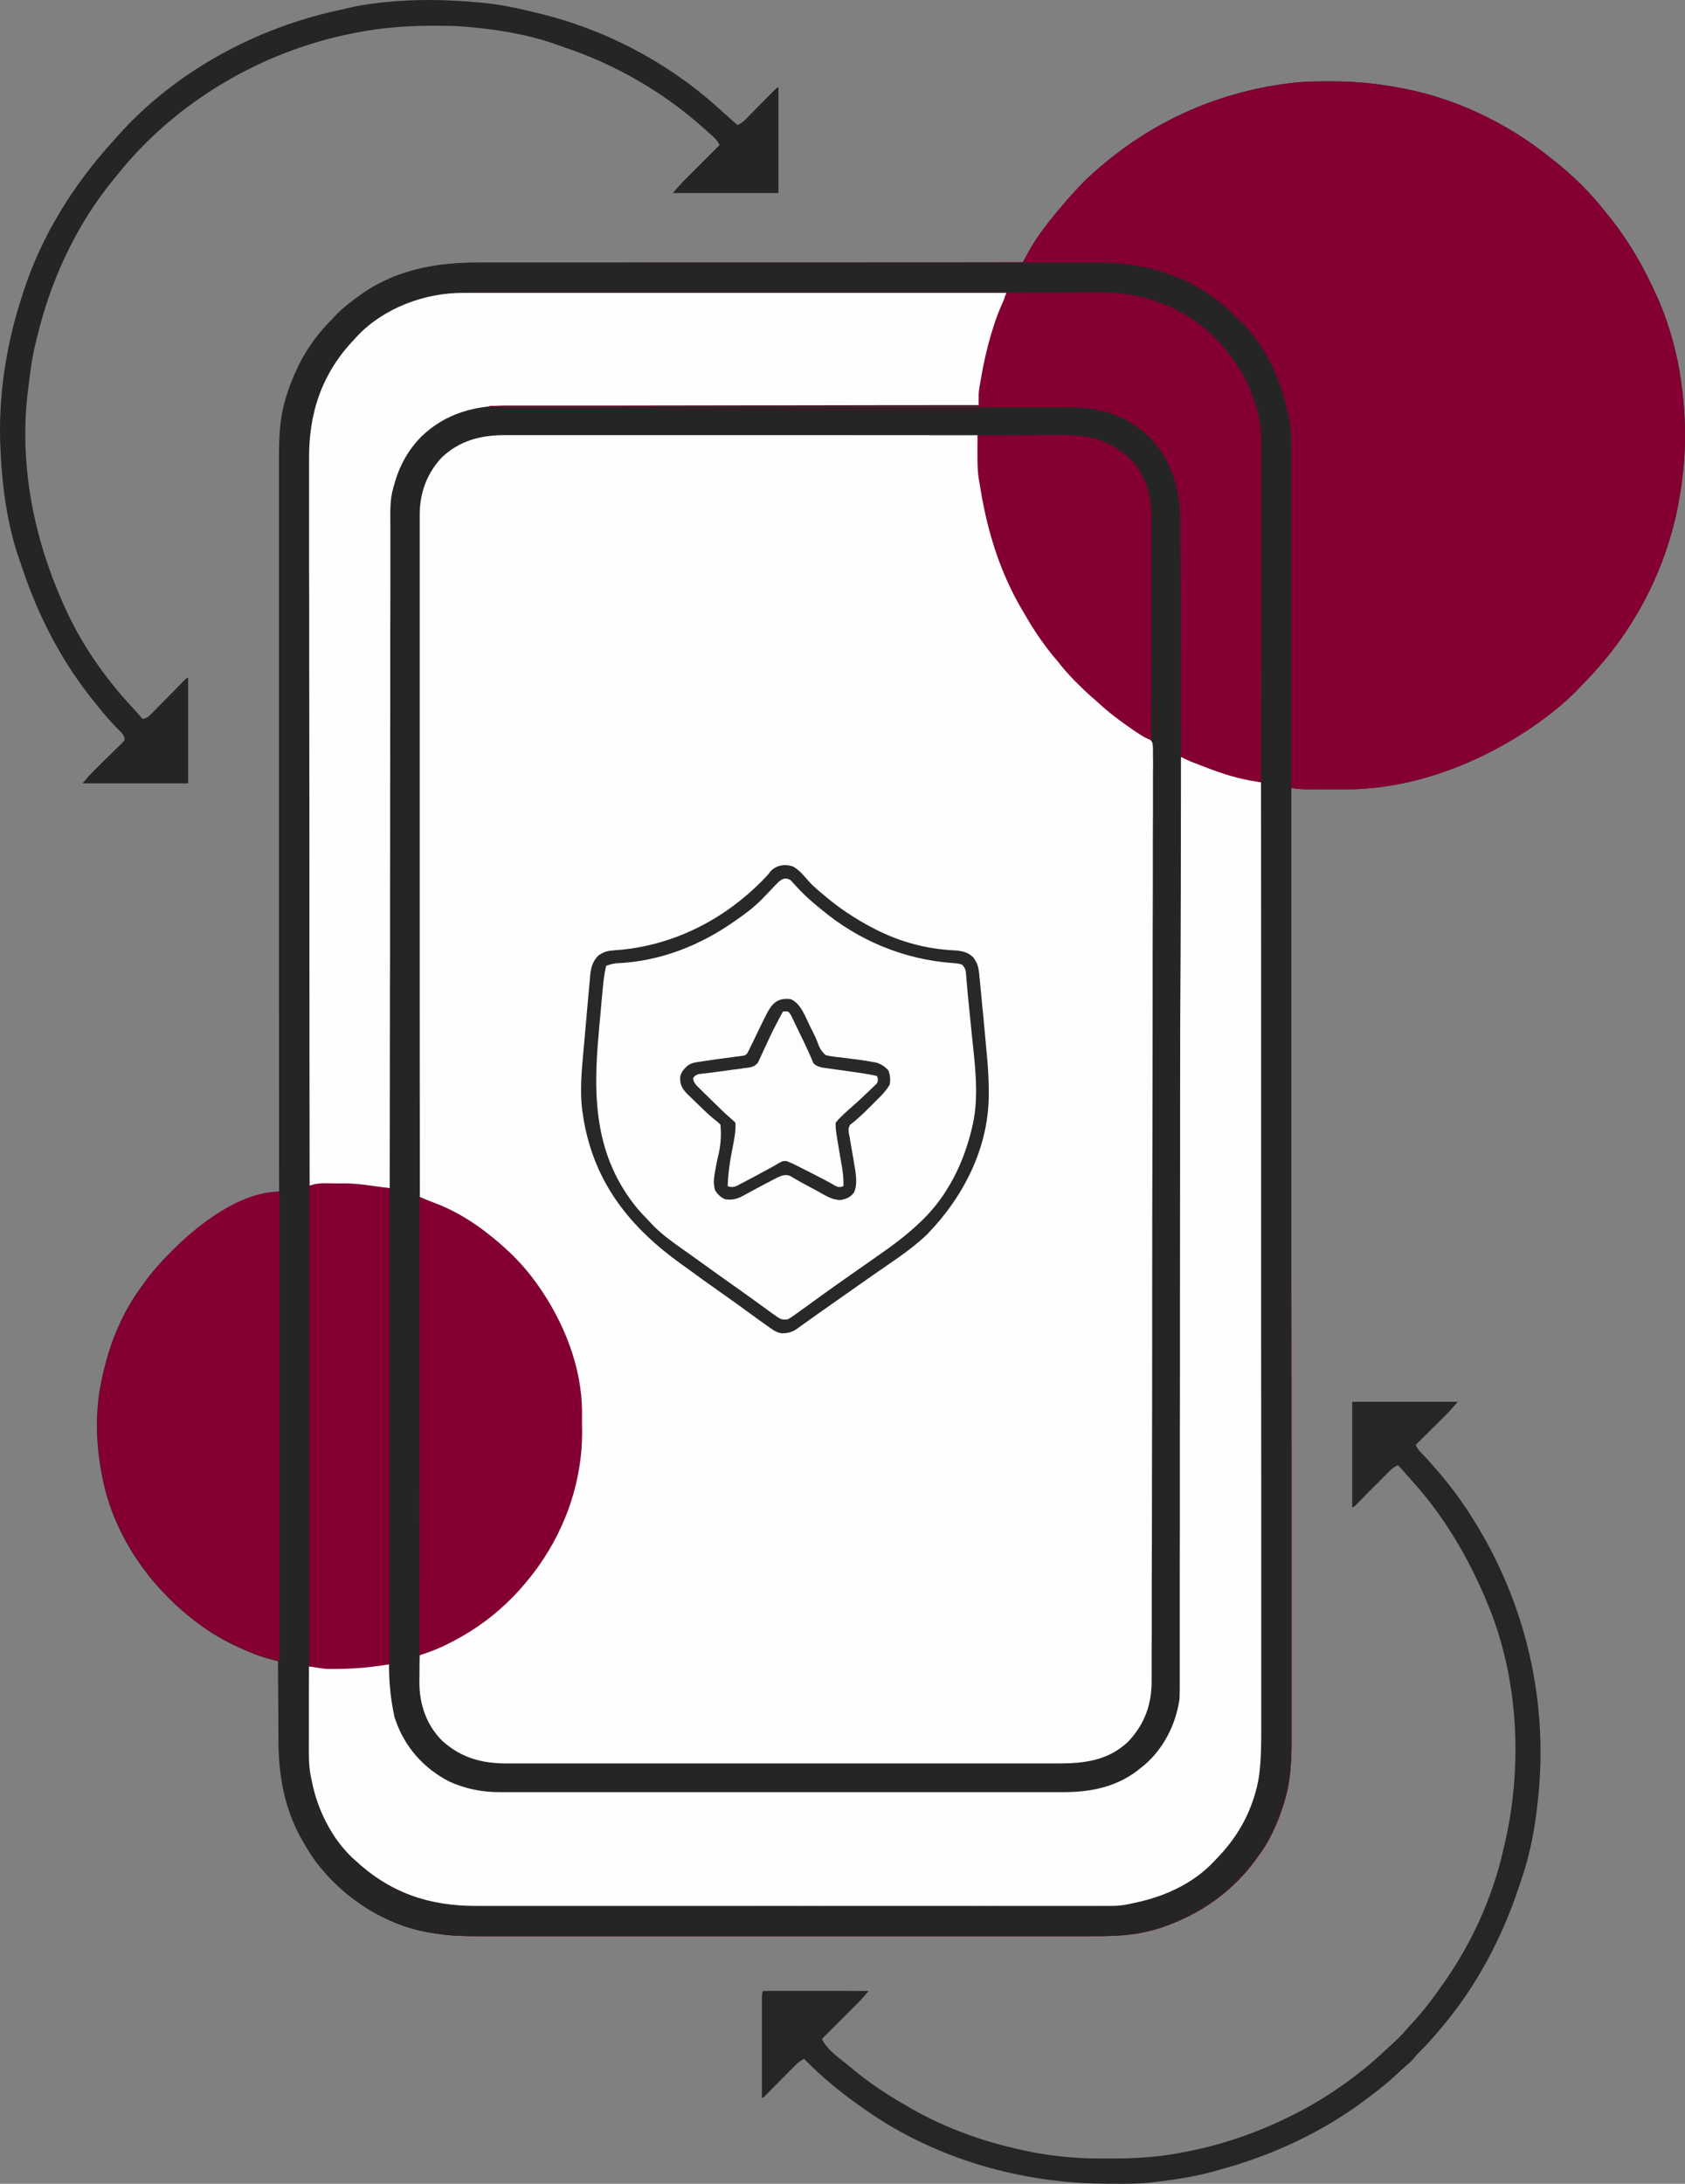 <svg xmlns="http://www.w3.org/2000/svg" id="Layer_1" data-name="Layer 1" viewBox="0 0 1515.74 1963.59"><rect x="0" y="0" width="1515.74" height="1963.59" fill="#808080" stroke="none"/><defs><style>      .cls-1 {        fill: #fefefe;      }      .cls-1, .cls-2, .cls-3, .cls-4, .cls-5, .cls-6, .cls-7 {        stroke-width: 0px;      }      .cls-2 {        fill: #262626;      }      .cls-3 {        fill: #252525;      }      .cls-4 {        fill: #840032;      }      .cls-5 {        fill: #282828;      }      .cls-6 {        fill: #fdfdfd;      }      .cls-7 {        fill: #292929;      }    </style></defs><path class="cls-3" d="m1195.65,73.15h2.9c17.6,0,34.5,1.4,51.9,4.3,1,.2,2,.3,3,.5,51.6,8.2,101.6,31.7,142,64.5.9.7,1.8,1.4,2.8,2.2,16.2,12.9,31.4,27.5,44.2,43.8.9,1.1,1.8,2.2,2.7,3.3,18.6,22.5,33.5,48,45.3,74.7.4.87.8,1.73,1.2,2.6,10.3,23.7,17.4,49.7,20.8,75.4.2,1.1.3,2.1.4,3.2,4.2,32,3.9,63.9-1.4,95.8-.2,1.1-.4,2.3-.6,3.5-6.6,40-21.7,79.2-43.4,113.5-.4.6-.8,1.3-1.2,1.9-13.2,20.9-29.1,39.5-46.4,57-.5.5-1,1-1.4,1.5-6.6,6.7-13.5,12.8-20.9,18.7-.7.6-1.4,1.2-2.2,1.7-15.7,12.4-32.2,22.9-49.8,32.3-.7.3-1.3.7-2,1.1-40.4,21.2-86.8,35.2-132.8,35.1h-36.1c-2.8-.1-5.5-.3-8.3-.6-.9-.1-1.8-.2-2.7-.3-.7-.1-1.4-.1-2.1-.2v2.3c.1,82.8.1,165.7.1,248.5v128.1c0,42.5,0,85.1.1,127.6,0,43.7.1,87.4.1,131.2v211.7c.1,21.7-.2,42.6-6.9,63.4-.3,1.1-.7,2.2-1,3.3-5.2,15.9-12.3,31.5-22.5,44.9-.73,1.07-1.5,2.13-2.3,3.2-19.2,26-44.8,45-74.7,56.8-1.2.5-2.3.9-3.5,1.4-6.3,2.4-12.7,4.3-19.3,5.8-.67.13-1.33.3-2,.5-16.5,3.6-33.2,3.6-49.9,3.6H429.45c-12.5,0-24.6-.3-36.9-2.3-1.4-.2-2.8-.4-4.1-.6-41.4-6.5-79.9-31.7-104.7-65.2-3.7-5.3-7-10.6-10.2-16.2-.3-.6-.7-1.1-1-1.7-16-27.6-21.4-58.2-21.5-89.7,0-2.1,0-4.2-.1-6.2,0-5.4-.1-10.8-.1-16.2s-.1-11.1-.1-16.6c-.1-10.8-.2-21.7-.2-32.5-1-.27-2.03-.53-3.1-.8-1.3-.4-2.7-.7-4-1.1-.7-.2-1.3-.3-2-.5-6.1-1.6-11.9-3.8-17.7-6.3-1-.47-2.03-.9-3.1-1.3-13.4-5.8-26.1-12.5-38-21-.93-.67-1.9-1.37-2.9-2.1-43.2-31.7-76.7-78.7-87.1-131.9-.2-.9-.4-1.8-.6-2.7-5.3-26.8-6.2-56.4-.4-83.3.2-1,.4-1.9.6-2.9,6-29,16.8-57.1,34.4-81.1.9-1.2,1.8-2.5,2.6-3.7,29.5-41,72-69.5,120.4-83.3h2v-1.8c0-64.2-.1-128.4-.1-192.6v-464c0-17.5.3-34.1,4.9-51.1.3-1,.5-1.9.8-2.9,2.7-9.6,6.3-18.7,10.6-27.8.3-.7.6-1.3.9-2,7.5-15.5,17.6-29.3,29.7-41.6,1.3-1.3,2.5-2.7,3.8-4,7.1-7.5,15.2-13.5,23.6-19.4.9-.7,1.8-1.3,2.8-2,29.3-19.7,64-26.3,98.6-26.3h122.8c25.5-.1,51.1-.1,76.7-.1s49.6-.1,74.5-.1h25.4c15.7,0,31.3-.1,47-.1h2.2c48.1-.1,96.1-.1,144.2-.2.6-1.1,1.2-2.2,1.9-3.3.8-1.5,1.6-2.9,2.4-4.4.4-.7.8-1.4,1.2-2.2,2.9-5.2,6-10.2,9.5-15,.5-.7,1-1.4,1.5-2.2,4-5.5,8.1-10.8,12.4-16,.87-1,1.73-2.03,2.6-3.1,11.5-13.8,23.6-27.4,37.4-38.9.5-.4,1-.9,1.6-1.3,48.8-41.9,108.5-67.7,172.8-74.9.9-.1,1.8-.2,2.8-.3,9.8-1,19.6-1,29.5-1h0Z"></path><path class="cls-1" d="m455.25,391.25h259.7c54.8,0,109.7.1,164.5.1,0,.8,0,1.7.1,2.5.1,3.1.2,6.2.3,9.4.1,2,.1,4,.2,6,.3,9.6,1.2,18.8,2.8,28.3.2,1.4.5,2.8.7,4.2.6,3.9,1.3,7.8,2,11.7.2,1,.3,2,.5,3,2.2,12.3,5.6,24.2,9.5,36,.2.8.5,1.5.7,2.3,10.2,30.8,25.9,59.8,45.3,85.7.4.6.9,1.2,1.3,1.8,4.8,6.5,9.9,12.7,15.4,18.7,1.9,2.1,3.7,4.2,5.6,6.3,3.7,4.2,7.5,8.2,11.5,12.1l2.1,2.1c5.4,5.4,11.1,10.2,17.1,14.9,1.7,1.4,3.4,2.9,5.1,4.3,4.6,3.8,9.4,7.3,14.3,10.7.7.5,1.3.9,2,1.4s1.3.9,2,1.4,1.3.9,2,1.4c1.73,1.2,3.67,2.27,5.8,3.2,6,3.07,9.67,6.23,11,9.5.5,3.8.5,7.5.4,11.3,0,1.5,0,2.9.1,4.4,0,4,0,8.1-.1,12.1v36.3c-.1,11.5-.1,22.9-.1,34.4,0,19.3,0,38.6-.1,57.9-.1,19.1-.1,38.3-.1,57.4v21.7c0,42.8-.1,85.6-.2,128.3-.1,41.5-.2,83.1-.2,124.6v38.6c0,44.3-.1,88.6-.2,133v14.4c0,27.5-.1,55.1-.2,82.6v31.3c0,8.6,0,17.3-.1,25.9v29.1c0,21.2-6.3,38.7-20.9,54.3-18,17.3-40,19.9-63.7,19.8h-494.8c-22.8.1-41.6-4.8-58.9-20.5-14.2-14.3-20.5-33-20.4-52.8,0-2.4.1-4.8.1-7.2v-5c0-4,.1-8,.2-12,.73-.27,1.47-.57,2.2-.9,23.7-9.8,46.4-21.1,65.8-38.1.8-.6,1.5-1.3,2.3-1.9,39.6-34.7,67.1-82.4,73.7-135.1.1-.6.2-1.3.3-2,.7-5.6.9-11.1,1-16.7v-14.4c0-13.9-.5-27.1-3.8-40.6-.5-2.2-1-4.4-1.4-6.6-7.7-38.2-28.4-72.8-55.1-100.6-.5-.5-1-1.1-1.5-1.6-20.3-21.3-45.3-37.3-72.4-48.5-2.3-1-4.5-2-6.8-3-.8-.4-1.6-.7-2.4-1.1-.6-.3-1.2-.5-1.8-.8,0-59.1-.1-118.3-.1-177.4v-436.5c.1-19.4,6.5-36.7,19.8-51,16.4-15.4,35.3-20.2,57.9-20.1h0Z"></path><path class="cls-4" d="m1195.65,73.15h2.9c17.6,0,34.5,1.4,51.9,4.3,1,.2,2,.3,3,.5,51.6,8.2,101.6,31.7,142,64.5.9.7,1.8,1.4,2.8,2.2,16.2,12.9,31.4,27.5,44.2,43.8.9,1.1,1.8,2.2,2.7,3.3,18.6,22.5,33.5,48,45.3,74.7.4.87.8,1.73,1.2,2.6,10.3,23.7,17.4,49.7,20.8,75.4.2,1.1.3,2.1.4,3.2,4.2,32,3.9,63.9-1.4,95.8-.2,1.1-.4,2.3-.6,3.5-6.6,40-21.7,79.2-43.4,113.5-.4.6-.8,1.3-1.2,1.9-13.2,20.9-29.1,39.5-46.4,57-.5.5-1,1-1.4,1.5-6.6,6.7-13.5,12.8-20.9,18.7-.7.6-1.4,1.2-2.2,1.7-15.7,12.4-32.2,22.9-49.8,32.3-.7.3-1.3.7-2,1.1-40.4,21.2-86.8,35.2-132.8,35.1h-36.1c-2.8-.1-5.5-.3-8.3-.6-.9-.1-1.8-.2-2.7-.3-.7-.1-1.4-.1-2.1-.2v2.3c.1,82.8.1,165.7.1,248.5v128.1c0,42.5,0,85.1.1,127.6,0,43.7.1,87.4.1,131.2v211.7c.1,21.7-.2,42.6-6.9,63.4-.3,1.1-.7,2.2-1,3.3-5.2,15.9-12.3,31.5-22.5,44.9-.73,1.07-1.5,2.13-2.3,3.2-19.2,26-44.8,45-74.7,56.8-1.2.5-2.3.9-3.5,1.4-6.3,2.4-12.7,4.3-19.3,5.8-.67.13-1.33.3-2,.5-16.5,3.6-33.2,3.6-49.9,3.6H429.45c-12.5,0-24.6-.3-36.9-2.3-1.4-.2-2.8-.4-4.1-.6-41.4-6.5-79.9-31.7-104.7-65.2-3.7-5.3-7-10.6-10.2-16.2-.3-.6-.7-1.1-1-1.7-16-27.6-21.4-58.2-21.5-89.7,0-2.1,0-4.2-.1-6.2,0-5.4-.1-10.8-.1-16.2s-.1-11.1-.1-16.6c-.1-10.8-.2-21.7-.2-32.5-1-.27-2.03-.53-3.1-.8-1.3-.4-2.7-.7-4-1.1-.7-.2-1.3-.3-2-.5-6.1-1.6-11.9-3.8-17.7-6.3-1-.47-2.03-.9-3.1-1.3-13.4-5.8-26.1-12.5-38-21-.93-.67-1.9-1.37-2.9-2.1-43.2-31.7-76.7-78.7-87.1-131.9-.2-.9-.4-1.8-.6-2.7-5.3-26.8-6.2-56.4-.4-83.3.2-1,.4-1.9.6-2.9,6-29,16.8-57.1,34.4-81.1.9-1.2,1.8-2.5,2.6-3.7,29.5-41,72-69.5,120.4-83.3h2v-1.8c0-64.2-.1-128.4-.1-192.6v-464c0-17.5.3-34.1,4.9-51.1.3-1,.5-1.9.8-2.9,2.7-9.6,6.3-18.7,10.6-27.8.3-.7.6-1.3.9-2,7.5-15.5,17.6-29.3,29.7-41.6,1.3-1.3,2.5-2.7,3.8-4,7.1-7.5,15.2-13.5,23.6-19.4.9-.7,1.8-1.3,2.8-2,29.3-19.7,64-26.3,98.6-26.3h122.8c25.5-.1,51.1-.1,76.7-.1s49.6-.1,74.5-.1h25.4c15.7,0,31.3-.1,47-.1h2.2c48.1-.1,96.1-.1,144.2-.2.6-1.1,1.2-2.2,1.9-3.3.8-1.5,1.6-2.9,2.4-4.4.4-.7.8-1.4,1.2-2.2,2.9-5.2,6-10.2,9.5-15,.5-.7,1-1.4,1.5-2.2,4-5.5,8.1-10.8,12.4-16,.87-1,1.73-2.03,2.6-3.1,11.5-13.8,23.6-27.4,37.4-38.9.5-.4,1-.9,1.6-1.3,48.8-41.9,108.5-67.7,172.8-74.9.9-.1,1.8-.2,2.8-.3,9.8-1,19.6-1,29.5-1h0Zm-884.3,239.3c-23.5,28-33.5,61.6-33.4,97.7v1158.7c-.2,40,14.2,76,42.3,104.6,30.8,30.6,69.5,40.3,111.8,40.2h234.9c28,0,56,0,83.9.1,31.5,0,62.9.1,94.4.1h12.6c13.3,0,26.5,0,39.8.1h88.9c42,.2,79-13.8,109.2-43.3,16.5-16.6,27.6-37.4,34.2-59.8.3-.8.5-1.7.8-2.5,3.9-14.1,4.3-27.9,4.3-42.3V408.65c.1-16.4-.9-33.2-6.5-48.8-.3-.9-.6-1.7-.9-2.6-6.9-19.2-17.9-36.1-32-50.8-.67-.73-1.37-1.5-2.1-2.3-14.4-15-32.4-25.9-51.9-32.7-.6-.2-1.3-.5-1.9-.7-18.6-6.5-36.3-7.8-55.8-7.7H429.25c-46.3-.1-86.8,14.5-117.9,49.4h0Z"></path><path class="cls-3" d="m429.95,236.15h553.5c12.2,0,23.9.2,35.9,2.3.8.1,1.6.3,2.4.4,9.1,1.4,17.9,3.6,26.6,6.6,1.27.4,2.53.83,3.8,1.3,21.9,7.6,41.2,20,57.7,36.2,1.5,1.5,3.1,2.9,4.6,4.4,23.6,22.5,36.9,52.1,44.1,83.4.2.73.37,1.47.5,2.2,1.8,8.1,2.5,16,2.4,24.3v1173c.1,17.4-1.6,34.4-6.9,51.1-.3,1.1-.7,2.2-1,3.3-5.2,15.9-12.4,31.5-22.5,44.9-.73,1.07-1.5,2.13-2.3,3.2-19.2,26-44.8,45-74.7,56.8-1.1.5-2.3.9-3.5,1.4-6.3,2.4-12.7,4.3-19.3,5.8-.67.13-1.33.3-2,.5-16.5,3.6-33.2,3.6-50,3.6H428.85c-12.5,0-24.6-.3-36.9-2.3-1.4-.2-2.8-.4-4.1-.6-41.4-6.5-79.9-31.7-104.7-65.2-3.7-5.3-7-10.6-10.2-16.2-.3-.6-.7-1.1-1-1.7-16-27.6-21.4-58.2-21.5-89.7v-6.3c0-5.4-.1-10.8-.1-16.2s-.1-11.1-.1-16.6c-.1-10.8-.2-21.7-.2-32.5-1-.27-2.03-.53-3.1-.8-1.3-.4-2.7-.7-4-1.1-.7-.2-1.3-.3-2-.5-6.1-1.6-11.9-3.8-17.8-6.3-1-.4-2.03-.83-3.1-1.3-13.5-5.8-26.1-12.5-38-21-.93-.67-1.9-1.37-2.9-2.1-43.2-31.7-76.7-78.7-87.1-131.9-.2-.9-.4-1.8-.5-2.7-5.3-26.9-6.2-56.5-.5-83.3.2-.93.4-1.9.6-2.9,6-28.9,16.9-57.1,34.4-81.1.9-1.2,1.8-2.5,2.6-3.7,29.5-41,72-69.5,120.4-83.3h2v-1.8c0-64.2-.1-128.4-.1-192.6v-463.9c0-17.5.3-34.1,4.9-51.1.3-1,.5-1.9.8-2.9,2.7-9.6,6.3-18.7,10.6-27.8.3-.7.6-1.3.9-2,7.5-15.5,17.6-29.3,29.7-41.6,1.3-1.3,2.5-2.7,3.8-4,7.1-7.5,15.2-13.5,23.6-19.4.9-.7,1.8-1.3,2.8-2,30.6-20.5,66-26.3,101.9-26.3h0Zm-118.6,76.3c-23.5,28-33.5,61.6-33.4,97.7v1158.8c-.2,40,14.2,75.9,42.3,104.6,30.8,30.6,69.5,40.3,111.8,40.2h234.8c28,0,56,0,83.9.1,31.5,0,62.9.1,94.4.1h141.3c42,.2,79-13.8,109.2-43.3,16.5-16.6,27.6-37.5,34.2-59.8.2-.8.5-1.7.7-2.5,4-14.1,4.3-27.9,4.3-42.3V408.55c.1-16.4-.9-33.2-6.5-48.8-.3-.9-.6-1.7-.9-2.6-6.9-19.2-17.9-36.1-32-50.8-.67-.73-1.37-1.5-2.1-2.3-14.4-15-32.4-25.9-51.9-32.7-.6-.2-1.3-.5-1.9-.7-18.6-6.5-36.3-7.8-55.8-7.7H428.95c-46,0-86.5,14.6-117.6,49.5h0Z"></path><path class="cls-1" d="m1062.35,680.45c1.4.5,2.8.9,4.3,1.4.8.3,1.6.5,2.4.8,3.5,1.2,6.9,2.7,10.3,4.1,16.4,6.9,33.5,11.9,50.8,15.8.8.2,1.6.3,2.4.5.6.1,1.2.3,1.8.4.1,83.9.1,167.9.1,251.8v256.6c0,43.9.1,87.8.1,131.7v212.5c.07,22.6-1.07,38.77-3.4,48.5-.2,1-.5,2-.7,3-.6,2.3-1.2,4.6-1.9,6.9-.3.8-.5,1.6-.8,2.5-6.8,21.1-18.2,38.8-33.6,54.6-.73.8-1.47,1.57-2.2,2.3-18.9,20.1-45,31.8-71.7,37.2-1.5.3-2.9.6-4.4,1-6.2,1.4-12,1.8-18.4,1.7H428.75c-43.1.1-77.9-11.8-109.7-41.4-.7-.6-1.3-1.2-2-1.8-18.8-17.7-31.6-43.7-36.5-68.8-.3-1.6-.6-3.1-1-4.7-2-10.1-1.7-20.1-1.7-30.3v-37.3c0-10.4.1-20.7.1-31.1l2.4.2c7.5.7,14.9,1,22.5,1h3.5c10.1-.1,20-.8,30.1-1.9,4.5-.5,9-.9,13.5-1.3v2.6c.07,15.33,1.73,30.47,5,45.4.2.67.43,1.3.7,1.9,8.5,24.8,25.6,44,48.8,55.8,14.4,6.5,29.2,9.4,45,9.4h506.5c26.3.1,50.5-5,71-22.4.8-.7,1.6-1.3,2.5-2,17.3-14.8,28.3-36.6,31.5-59,.3-4.8.3-9.6.3-14.5v-86.4c0-19.1,0-38.2.1-57.3v-78.2c.1-42.3.1-84.5.1-126.8s.1-82.1.1-123.2v-41.9c0-25.9.1-51.8.1-77.7v-3.6c.6-79,.6-158.5.7-238h0Z"></path><path class="cls-1" d="m416.25,263.35h489.2c-.5,1.5-1,2.9-1.4,4.3-.3.8-.5,1.6-.8,2.4-.8,2.4-1.7,4.7-2.6,7-9.6,24.2-16,49.1-18.8,75-.1,1.2-.3,2.4-.4,3.6-.3,2.9-.6,5.8-.9,8.6h-2.8c-54.8,0-109.6.1-164.4.2h-23.8c-21.2,0-42.4.1-63.6.1s-43.5.1-65.3.1h-103.7c-29.6-.1-56,6.9-77.8,27.8-12.2,12.3-20.2,27-24.6,43.6-.3.9-.5,1.7-.8,2.6-3.3,11.6-2.6,23.5-2.6,35.5v49.2c0,13.9,0,27.8-.1,41.8v57c0,30.8-.1,61.6-.1,92.5s0,59.9-.1,89.8v30.6c0,18.9,0,37.8-.1,56.7v2.6c-.1,58-.1,115.9-.2,173.9-2.1-.2-4.2-.3-6.3-.5-1.13-.07-2.3-.17-3.5-.3-2.4-.2-4.8-.4-7.2-.8-9.3-1.4-18.4-1.7-27.8-1.7h-3.7c-5.8,0-11.5.3-17.3.7-1.2.07-2.37.17-3.5.3-.9.1-1.8.1-2.7.2-.1-64.2-.2-128.4-.2-192.6v-98.4c0-32.7-.1-65.3-.1-98s-.1-67.2-.1-100.7v-17.1c0-15,0-30-.1-45v-100.4c-.6-42.5,11.5-78.6,41.3-109.5.6-.7,1.3-1.4,1.9-2.1,23.7-25.3,60.9-39.1,95-39h0Z"></path><path class="cls-4" d="m251.35,1071.45v422c-9.9-2.5-18.7-4.7-27.9-8.7-1-.4-2-.9-3.1-1.3-13.4-5.8-26.1-12.5-38-21-.93-.67-1.9-1.37-2.9-2.1-43.2-31.7-76.7-78.7-87.1-131.9-.2-.9-.4-1.8-.5-2.7-5.3-26.9-6.2-56.4-.5-83.3.2-.93.4-1.9.6-2.9,6-28.9,16.9-57.1,34.4-81.1.9-1.2,1.8-2.5,2.6-3.7,24.3-33.8,77-83.3,122.4-83.3Z"></path><path class="cls-4" d="m905.35,263.45c13.1-.1,26.2-.2,39.3-.2,6.1,0,12.2-.1,18.2-.1,5.9-.1,11.8-.1,17.7-.1h6.7c18-.2,34.9,1.7,51.9,7.7.9.3,1.7.6,2.6.9,36,12.7,64,39.6,80.5,73.6,3.2,6.9,5.8,13.9,7.9,21.3.2.7.4,1.3.6,2,3.1,11.6,3.9,23.6,3.8,35.6v183.2c0,38.7-.1,77.4-.1,116.1-1.9-.3-3.8-.6-5.7-.9-1.1-.2-2.1-.4-3.2-.5-16.3-2.9-31.8-8.4-47.2-14.5-.87-.33-1.73-.67-2.6-1-.8-.3-1.7-.7-2.6-1-.8-.3-1.5-.6-2.3-.9-2.9-1.2-5.6-2.6-8.4-4v-3.5c-.1-27.8-.1-55.7-.2-83.5v-12.4c0-11-.1-22.1-.1-33.1s-.1-22.7-.1-34c0-6.4,0-12.7-.1-19.1,0-6,0-12-.1-18v-6.6c0-29.5-7.1-56.1-28.3-77.7-21.2-20.7-46.2-26.7-74.7-26.5h-129.1c-26.9,0-53.8-.1-80.7-.1s-52.2,0-78.4-.1h-78.6c-50.6,0-101.1-.1-151.7-.1v-1h440v-11c.2-1.9.4-3.8.7-5.7.2-1,.3-1.9.5-2.9s.3-2,.5-3c.2-1.1.4-2.2.6-3.3,2.8-16.2,6.6-32,11.8-47.7.33-.93.63-1.87.9-2.8,2-5.8,4.3-11.4,6.8-17,.3-.7.7-1.5,1-2.2.6-2.3,1.4-4.1,2.2-5.9h0Z"></path><path class="cls-4" d="m377.35,1076.45c12.67,4.73,20.8,7.97,24.4,9.7.67.33,1.37.67,2.1,1,13,6.3,25.3,14.3,36.5,23.3,1,.8,2,1.6,3,2.4,14.6,11.8,28.1,25.3,39,40.6.4.6.8,1.2,1.3,1.8,23.2,32.8,39.7,73.3,39.9,113.9v8.6c0,2.9,0,5.8.1,8.7.3,47-16.3,93-45.3,130-.4.5-.8,1.1-1.3,1.6-13,16.5-28.4,31.4-45.8,43.4-.7.5-1.5,1-2.2,1.5-9.2,6.3-18.7,11.6-28.7,16.5-.9.4-1.8.9-2.8,1.3-6.7,3.1-13.2,5.3-20.3,7.7.1-136,.1-271.9.1-412Z"></path><path class="cls-2" d="m1216.35,1260.45h95c-4.53,5.27-7.73,8.83-9.6,10.7l-1.9,1.9-2,2c-.73.67-1.43,1.37-2.1,2.1-2.2,2.2-4.4,4.4-6.7,6.6l-4.5,4.5c-3.7,3.7-7.4,7.3-11.1,11,1.4,3,2.8,5,5.2,7.3,3.8,3.7,7.3,7.7,10.8,11.8.8.87,1.6,1.77,2.4,2.7,11.5,13.3,22.3,27.4,31.6,42.3.4.6.8,1.2,1.2,1.9,47.8,75.5,68.5,164.3,58.8,253.1-.1,1.2-.3,2.4-.4,3.6-2.5,22.4-6.5,44.6-13.8,66l-3,9c-15.4,46.2-38.2,89.3-69.8,126.5-1,1.2-1.9,2.3-2.9,3.5-5.2,6.1-10.4,12-16.2,17.6-1.8,1.8-3.4,3.6-5,5.6-2.6,3.1-5.5,5.7-8.6,8.3-2.3,2-4.6,4.2-6.9,6.3-6.7,6.3-13.6,12-20.9,17.5-1.5,1.2-3.1,2.4-4.6,3.5-39.5,30.3-85.2,51.8-133.1,64.9-1.9.5-3.8,1.1-5.7,1.6-18.8,5.3-37.9,7.9-57.2,10.2-1,.1-1.9.2-2.9.3-10.7,1.1-21.5.8-32.2.8h-3.3c-78-.1-155.4-22-219.6-67.2-.6-.4-1.2-.8-1.8-1.3-18.5-12.9-36.4-27.5-52.2-43.7-3.1,1.4-5.1,2.9-7.5,5.3-.7.7-1.3,1.3-2,2s-1.4,1.4-2.1,2.1c-.7.7-1.5,1.5-2.2,2.2-2.3,2.3-4.6,4.7-6.9,7-2.3,2.3-4.6,4.7-7,7-1.4,1.4-2.9,2.9-4.3,4.4l-2,2c-.6.6-1.17,1.2-1.7,1.8-.87.8-1.63,1.2-2.3,1.2v-88.9c0-4,.37-6.4,1.1-7.2,3-.1,5.9-.1,8.8-.1h52.4c11.2,0,22.5,0,33.7.1-3.2,3.8-6.4,7.6-10,11.1l-2.2,2.2-2.3,2.3-2.4,2.4-7.5,7.5-5.1,5.1-12.5,12.5c4.1,8.8,13.5,15.7,21,21.6,2.2,1.8,4.4,3.6,6.6,5.4,14.4,12.1,30.1,22.5,46.4,31.9,1.4.8,2.9,1.7,4.3,2.5,34.2,19.9,72.3,33,111,40.4,1,.2,2,.4,3,.6,19.9,3.6,39.8,5.2,60.1,5.1h10.1c19.8,0,39.5-1.3,59-4.9.7-.1,1.4-.3,2.1-.4,32-5.8,63.1-16,92.4-30.1.8-.4,1.63-.8,2.5-1.2,23.8-11.4,45.9-25.4,66.5-41.8.9-.7,1.9-1.5,2.8-2.2,6.5-5.2,12.6-10.7,18.6-16.3,1.6-1.4,3.1-2.9,4.7-4.3,4.9-4.5,9.7-8.9,14-14,1.8-2.2,3.7-4.2,5.7-6.3,10.4-11.2,19.5-23.3,28.2-35.9.4-.6.8-1.1,1.2-1.7,24.4-34.8,42.9-75.6,52.4-117,.5-2.2,1-4.3,1.5-6.4,16.4-70,12.7-149.1-15.1-215.8-.3-.8-.7-1.6-1-2.5-16.9-40.2-38.3-76.8-67.8-109.2-2.6-2.8-5.1-5.8-7.6-8.7-1.4-1.6-2.9-3.2-4.5-4.7-3.2,1.4-5.3,3.1-7.7,5.5l-2.2,2.2c-.8.8-1.5,1.6-2.3,2.3l-2.4,2.4c-2.5,2.6-5,5.1-7.6,7.6-2.5,2.6-5.1,5.1-7.6,7.7-1.6,1.6-3.2,3.2-4.7,4.8l-2.2,2.2-1.9,1.9c-1,.87-1.83,1.3-2.5,1.3v-94.9h0Z"></path><path class="cls-3" d="m433.35,2.45c1,.1,2,.2,3,.3,15.6,1.6,30.7,4.9,46,8.7.87.2,1.73.4,2.6.6,58.6,14.2,114.4,43.2,159.4,83.4.9.8,1.8,1.6,2.8,2.5,1.6,1.5,3.3,3,4.9,4.4,3.8,3.4,7.5,6.8,11.3,10.1,3-1.3,5.1-2.8,7.4-5.2.6-.6,1.3-1.3,1.9-1.9.7-.7,1.4-1.4,2-2.1.7-.7,1.4-1.4,2.1-2.1,2.2-2.3,4.5-4.5,6.7-6.8s4.5-4.6,6.7-6.8c1.4-1.4,2.8-2.8,4.2-4.2.6-.6,1.3-1.3,1.9-1.9.6-.6,1.1-1.1,1.7-1.7.87-.8,1.63-1.2,2.3-1.2v95h-95c4.53-5.27,7.87-8.97,10-11.1.7-.7,1.4-1.4,2.2-2.2s1.5-1.5,2.3-2.3,1.6-1.6,2.4-2.4l7.5-7.5c1.7-1.7,3.4-3.4,5.1-5.1,4.2-4.2,8.3-8.3,12.5-12.5-1.8-3.9-4-6.1-7.3-9l-1.6-1.4c-1.7-1.5-3.4-3-5.1-4.6-.53-.47-1.1-.97-1.7-1.5-36.2-32.1-79.3-56.6-125.1-71.8-2-.7-3.9-1.4-5.9-2.1-24.9-8.9-52.1-13.4-78.3-15.7-1-.1-2-.2-3-.3-9.8-.8-19.5-.9-29.3-.9h-2.5c-22.8.1-44.9,1.9-67.2,6.2-1,.2-1.9.4-2.9.6-82.3,16.3-159.5,61.6-212,127.5-.9,1.1-1.9,2.3-2.8,3.4-34.1,41.4-57.3,91.7-69.5,143.7l-1.5,6c-1.9,8-3.2,16.1-4.3,24.3-.1.6-.2,1.3-.3,2-.6,4.5-1.1,9.1-1.7,13.6-.1,1-.3,2.1-.4,3.1-7.4,64.2,5.3,129.2,31.4,187.9.33.8.7,1.63,1.1,2.5,14.8,33.7,36.3,64.8,61.3,91.7,3.3,3.5,6.5,7.2,9.6,10.8,3.6-.6,5.2-1.9,7.7-4.4.7-.7,1.4-1.4,2.2-2.2s1.5-1.6,2.3-2.4c.8-.8,1.6-1.6,2.4-2.4,2.5-2.5,5-5.1,7.6-7.7,2.5-2.6,5.1-5.1,7.6-7.7,1.6-1.6,3.1-3.2,4.7-4.8.73-.73,1.43-1.47,2.1-2.2.67-.73,1.3-1.37,1.9-1.9,1-.93,1.83-1.4,2.5-1.4v95h-95c4.47-5.27,7.67-8.83,9.6-10.7.67-.6,1.3-1.23,1.9-1.9l2-2c1.5-1.4,2.9-2.8,4.3-4.3,2.3-2.2,4.5-4.4,6.8-6.6,2.2-2.1,4.4-4.3,6.6-6.5.7-.7,1.4-1.3,2.1-2,.6-.6,1.2-1.2,1.9-1.9.6-.5,1.1-1.1,1.7-1.6.87-1.07,1.13-2.33.8-3.8-.9-2.2-1.9-3.5-3.6-5.2-.6-.6-1.2-1.2-1.8-1.8-.6-.6-1.3-1.3-1.9-1.9-5.8-6.1-11.3-12.3-16.5-18.9-.9-1.2-1.9-2.3-2.8-3.5-29.4-35.9-50.9-77.5-65.5-121.5-.6-1.7-1.2-3.5-1.8-5.2C5.75,470.85,1.35,433.35.15,397.15c0-1.3-.1-2.6-.1-4-.7-43.5,6.5-86.8,20.1-128,.2-.7.5-1.4.7-2.1,16.2-50.8,45.3-97.1,81-136.3,1.6-1.8,3.2-3.5,4.7-5.3C158.05,63.95,231.15,24.65,306.15,8.85c2-.4,3.9-.9,5.9-1.4,9.7-2.4,19.5-3.8,29.4-5,.93-.13,1.87-.23,2.8-.3,29.7-3.2,59.5-2.6,89.1.3h0Z"></path><path class="cls-4" d="m304.65,1064.15c1.1,0,2.2-.1,3.3-.1,14.5-.1,27.7,2.4,42.4,4.4v428c-16,2.7-30.6,4.1-46.7,4.2h-9.7c-5.2-.4-10.4-1.4-15.6-2.3v-432c7.2-3.5,18.4-2.1,26.3-2.2h0Z"></path><path class="cls-4" d="m879.35,391.45c12-.1,23.9-.2,35.9-.2,5.5,0,11.1-.1,16.7-.1,5.4-.1,10.8-.1,16.1-.1h6.1c24.9-.3,44.6,4.6,63.2,22.3,12.8,13.5,18.2,30.9,18.2,49.2v124.3c0,26.2,0,52.5-.1,78.7-3.2-1.2-6-2.5-8.8-4.4-.7-.5-1.4-.9-2.2-1.4-.8-.5-1.5-1-2.3-1.5s-1.6-1.1-2.4-1.6c-11.2-7.6-22.1-15.7-32-24.9-2-1.9-4.1-3.7-6.1-5.4-4.4-3.8-8.6-7.9-12.7-12-.7-.8-1.5-1.5-2.3-2.3-5.5-5.6-10.5-11.3-15.3-17.5-1.4-1.7-2.9-3.4-4.3-5.1-9.2-11.3-17.4-23.4-24.6-36-1.1-1.8-2.1-3.6-3.2-5.4-20-34-31.3-71.1-37.5-109.9-.3-2.1-.7-4.2-1.1-6.3-1.5-8.7-1.4-17.4-1.4-26.2v-4.1c.1-3.5.1-6.8.1-10.1h0Z"></path><path class="cls-6" d="m711.35,898.45c9.2,3.9,13.3,16.3,17.5,24.8.5,1,1,1.9,1.5,2.9,2.1,4.1,4.1,8.2,5.6,12.5,1.4,4.07,3.67,7.43,6.8,10.1,2.8.7,5.5,1.2,8.4,1.5,2.5.2,5.1.6,7.6.9,4,.5,7.9,1,11.9,1.5,4.8.6,9.5,1.3,14.2,2.2,1.1.2,2.2.4,3.4.6,4.5,1.4,7.9,3.6,10.9,7.1,1.7,4.2,2,8.4,1.1,12.9-2.5,4.1-5.3,7.5-8.7,10.9l-2.7,2.7c-.9.9-1.9,1.8-2.8,2.8l-2.8,2.8c-4,4-8.1,8-12.4,11.7-.6.5-1.3,1.1-1.9,1.7-1.4,1.2-2.8,2.2-4.2,3.3-2.4,3.6-1.2,7.2-.4,11.3.2.9.3,1.8.4,2.8.5,3,1,6,1.6,9.1.6,3.3,1.1,6.7,1.7,10,.3,2.2.7,4.3,1.1,6.4,1.73,10.53,1.27,17.87-1.4,22-3.4,4-7,5.3-12.1,6.1-7.5-.1-14.2-4.7-20.6-8.2-1.3-.7-2.7-1.5-4.1-2.2-6.67-3.53-11.6-6.23-14.8-8.1-1-.5-1.9-1.1-2.9-1.7-.8-.5-1.6-1-2.5-1.5-4-1.5-7.1-.5-11,1.2-.8.4-1.7.9-2.5,1.3-.9.5-1.9,1-2.9,1.5s-2,1.1-3,1.6-2,1.1-3.1,1.6c-3,1.6-6,3.2-9,4.8-2.3,1.2-4.5,2.4-6.8,3.7-1.8,1-3.6,1.9-5.4,2.9-5,2.5-9.3,3.2-14.8,2.4-4-1.8-6.5-4.2-8.9-7.8-2.1-6.3-1-12.6.2-19,.1-.7.3-1.4.4-2.2.4-2.3.8-4.5,1.3-6.8,2.93-10.73,3.87-21.17,2.8-31.3-1.8-1.9-3.7-3.4-5.8-5-6.3-5.2-12-10.9-17.8-16.6-.87-.87-1.73-1.7-2.6-2.5-.8-.8-1.6-1.6-2.5-2.4l-2.2-2.2c-4-4.5-5.5-8-5.3-14,.7-4.5,3.3-7.2,6.6-10.3,3.3-2.3,5.8-2.8,9.8-3.4.7-.1,1.4-.2,2.1-.3,9-1.4,18-2.6,27.1-3.8,1.2-.2,2.4-.3,3.7-.5,1.1-.2,2.2-.3,3.3-.4.9-.1,1.9-.3,2.8-.4.7-.1,1.3-.2,2-.3,2.7-1,3.1-2.1,4.3-4.6.4-.8.8-1.7,1.2-2.5.4-.9.9-1.8,1.3-2.7.4-.9.9-1.8,1.4-2.8,1.4-3,2.9-5.9,4.3-8.9,1.4-2.9,2.8-5.9,4.3-8.8.9-1.8,1.8-3.7,2.7-5.5,5.2-10.5,10.2-16.6,22.6-14.9h0Z"></path><path class="cls-5" d="m713.35,779.15c5.8,3.2,10,8.5,14.3,13.4,3.3,3.7,6.9,6.8,10.6,9.9.9.7,1.7,1.5,2.6,2.2,13.7,11.7,28.4,21.5,44.4,29.8.73.33,1.43.7,2.1,1.1,22.3,11.4,46,17.8,71,19,6.9.4,12.9,1.6,17.7,6.9.4.7.7,1.3,1.1,2s.8,1.3,1.2,2c2.1,4.5,2.4,9,2.8,13.8.1.9.2,1.8.3,2.8.3,3,.6,6.1.9,9.1.1,1,.2,2.1.3,3.2.5,5.6,1,11.1,1.6,16.7.5,5.7,1.1,11.4,1.6,17,.4,4.4.8,8.8,1.2,13.3.2,2.1.4,4.2.6,6.3,1.1,11.3,1.8,22.6,1.8,34v3.1c-.3,47.7-22.7,91.3-55.3,125-14.4,13.9-31.7,24.8-48,36.2-4.5,3.1-8.9,6.3-13.4,9.4-6.1,4.3-12.3,8.7-18.5,13-6.3,4.4-12.6,8.8-18.9,13.3-.7.5-1.4,1-2.1,1.5-3.4,2.4-6.8,4.8-10.1,7.2-.6.5-1.3.9-2,1.4-1.2.9-2.4,1.8-3.6,2.6-4.8,3.5-8.7,4.6-14.6,4.5-5.5-.9-9.4-4.3-13.8-7.4-1.4-1-2.7-1.9-4.1-2.9-3.9-2.8-7.7-5.6-11.6-8.4-3.8-2.8-7.6-5.5-11.4-8.3-.73-.53-1.5-1.07-2.3-1.6-5-3.6-10.1-7.2-15.2-10.8-8.1-5.7-16.2-11.5-24.2-17.4-2.3-1.7-4.6-3.3-7-5-46.2-33.1-78.3-72.6-88.3-130.1-.3-1.8-.6-3.7-.8-5.5-.1-.8-.3-1.6-.4-2.4-2.4-17.9-.6-36.3,1-54.2.2-2.2.4-4.3.6-6.5.4-4.5.8-9,1.2-13.5.5-5.8,1-11.5,1.5-17.2.4-4.5.8-8.9,1.2-13.4.2-2.1.4-4.2.6-6.4.3-3,.5-5.9.8-8.9.1-.9.1-1.7.2-2.6.7-6.8,2.5-12.6,7.6-17.4,4.3-2.8,7.3-3.9,12.4-4.3,1.2-.1,2.3-.2,3.5-.3,1.3-.1,2.5-.2,3.8-.3,51.5-4.9,97.8-29.9,132.8-67.8.7-.9,1.4-1.8,2.1-2.8,5.3-5.6,13-6.8,20.2-4.3h0Zm-15,15.9c-.5.5-.9,1-1.4,1.4-1,1-1.9,2-2.9,3.1-2.5,2.7-5.1,5.3-7.7,8l-1.6,1.6c-6.5,6.6-13.8,12.1-21.4,17.4-.6.4-1.2.9-1.9,1.3-31.5,22.4-68,36.7-106.8,38.3-3.4.3-6.2,1.1-9.4,2.3-2.3,9.8-3,19.7-3.9,29.6-.2,1.9-.4,3.9-.5,5.8-.4,4-.7,8.1-1.1,12.1-.4,4.1-.8,8.2-1.1,12.3-5.4,58-4.1,111.6,35.1,158.9,3.1,3.6,6.3,6.9,9.6,10.3.9,1,1.8,1.9,2.7,2.9,8.4,9,18.3,16,28.3,23.1,1.2.9,2.5,1.8,3.7,2.6,2.2,1.6,4.5,3.2,6.7,4.8,4.1,2.9,8.3,5.9,12.4,8.9,5.9,4.3,11.8,8.5,17.7,12.6,8.1,5.7,16.1,11.5,24.2,17.3,4.1,3,8.2,5.9,12.3,8.9.8.6,1.5,1.1,2.3,1.7.73.53,1.47,1.03,2.2,1.5.6.5,1.2.9,1.9,1.4,4,2.8,5.8,3.9,10.7,3.2,3.1-1.6,5.9-3.6,8.7-5.7.8-.6,1.7-1.2,2.5-1.8,2.6-1.8,5.2-3.7,7.7-5.5.8-.6,1.5-1.1,2.3-1.7,2.9-2.1,5.9-4.3,8.8-6.4,8.1-5.9,16.3-11.6,24.4-17.3,4.3-3,8.6-6.1,13-9.1,4.7-3.3,9.4-6.6,14.1-9.9,12.8-8.9,25-17.9,36.3-28.6.9-.9,1.9-1.8,2.9-2.7,23.8-23,38.2-52.9,45.5-84.8.2-.7.3-1.4.5-2.1,5.6-26,1.8-53.8-.9-79.9-.4-4-.8-8-1.2-12-.5-4.6-.9-9.3-1.4-13.9-.7-6.4-1.3-12.8-1.8-19.3-.1-1-.2-2-.3-3-.1-1.8-.3-3.5-.4-5.3-.3-4.1-.6-7.1-3.8-10-2.8-1.1-5.6-1.2-8.5-1.4-43.9-3.3-84.7-20.2-118.5-48.6-1.1-.9-2.3-1.9-3.4-2.8-5.1-4.2-10-8.5-14.6-13.3-.7-.7-1.3-1.4-2-2.1-1.3-1.3-2.6-2.7-3.8-4.1-.6-.6-1.2-1.2-1.8-1.9-.5-.6-1-1.1-1.5-1.7-5.4-3.3-9.1-.5-12.9,3.6h0Z"></path><path class="cls-7" d="m711.35,898.45c9.2,3.9,13.3,16.3,17.5,24.8.5,1,1,1.9,1.5,2.9,2.1,4.1,4.1,8.2,5.6,12.5,1.4,4.07,3.67,7.43,6.8,10.1,2.8.7,5.5,1.2,8.4,1.5,2.5.2,5.1.6,7.6.9,4,.5,7.9,1,11.9,1.5,4.8.6,9.5,1.3,14.2,2.2,1.1.2,2.2.4,3.4.6,4.5,1.4,7.9,3.6,10.9,7.1,1.7,4.2,2,8.4,1.1,12.9-2.5,4.1-5.3,7.5-8.7,10.9l-2.7,2.7c-.9.9-1.9,1.8-2.8,2.8l-2.8,2.8c-4,4-8.1,8-12.4,11.7-.6.5-1.3,1.1-1.9,1.7-1.4,1.2-2.8,2.2-4.2,3.3-2.4,3.6-1.2,7.2-.4,11.3.2.9.3,1.8.4,2.8.5,3,1,6,1.6,9.1.6,3.3,1.1,6.7,1.7,10,.3,2.2.7,4.3,1.1,6.4,1.73,10.53,1.27,17.87-1.4,22-3.4,4-7,5.3-12.1,6.1-7.5-.1-14.2-4.7-20.6-8.2-1.3-.7-2.7-1.5-4.1-2.2-6.67-3.53-11.6-6.23-14.8-8.1-1-.5-1.9-1.1-2.9-1.7-.8-.5-1.6-1-2.5-1.5-4-1.5-7.1-.5-11,1.2-.8.4-1.7.9-2.5,1.3-.9.5-1.9,1-2.9,1.5s-2,1.1-3,1.6-2,1.1-3.1,1.6c-3,1.6-6,3.2-9,4.8-2.3,1.2-4.5,2.4-6.8,3.7-1.8,1-3.6,1.9-5.4,2.9-5,2.5-9.3,3.2-14.8,2.4-4-1.8-6.5-4.2-8.9-7.8-2.1-6.3-1-12.6.2-19,.1-.7.3-1.4.4-2.2.4-2.3.8-4.5,1.3-6.8,2.93-10.73,3.87-21.17,2.8-31.3-1.8-1.9-3.7-3.4-5.8-5-6.3-5.2-12-10.9-17.8-16.6-.87-.87-1.73-1.7-2.6-2.5-.8-.8-1.6-1.6-2.5-2.4l-2.2-2.2c-4-4.5-5.5-8-5.3-14,.7-4.5,3.3-7.2,6.6-10.3,3.3-2.3,5.8-2.8,9.8-3.4.7-.1,1.4-.2,2.1-.3,9-1.4,18-2.6,27.1-3.8,1.2-.2,2.4-.3,3.7-.5,1.1-.2,2.2-.3,3.3-.4.9-.1,1.9-.3,2.8-.4.7-.1,1.3-.2,2-.3,2.7-1,3.1-2.1,4.3-4.6.4-.8.8-1.7,1.2-2.5.4-.9.9-1.8,1.3-2.7.4-.9.9-1.8,1.4-2.8,1.4-3,2.9-5.9,4.3-8.9,1.4-2.9,2.8-5.9,4.3-8.8.9-1.8,1.8-3.7,2.7-5.5,5.2-10.5,10.2-16.6,22.6-14.9h0Zm-7,11c-.9,1.7-1.9,3.5-2.8,5.2-.9,1.6-1.7,3.3-2.6,4.9-2.6,4.9-5,9.7-7.3,14.7-1.3,2.7-2.5,5.5-3.8,8.2-.6,1.4-1.3,2.7-1.9,4.1-.9,2-1.8,3.9-2.7,5.8-.5,1.1-1,2.3-1.6,3.4-3.5,4-7.2,4.1-12.3,4.7-.8.1-1.7.2-2.5.4-2.6.4-5.2.7-7.8,1-1.9.3-3.8.5-5.7.8-3,.4-5.9.8-8.9,1.2-2.9.4-5.8.8-8.7,1.1-.9.1-1.8.2-2.7.3-.8.1-1.7.2-2.5.3-.7.1-1.5.2-2.2.3-2.4.7-3.5,1.5-4.9,3.6.4,4.5,3.6,7,6.7,10.1.6.6,1.2,1.1,1.8,1.8,1.2,1.2,2.5,2.4,3.7,3.6,1.9,1.8,3.7,3.7,5.6,5.5,5.5,5.4,10.9,10.8,16.8,15.8,1.2,1,2.3,2.1,3.5,3.3.3,5.4-.3,10.3-1.3,15.7-.3,1.5-.5,2.9-.8,4.4-.4,2.2-.8,4.5-1.3,6.7-1.9,10.1-3.2,19.9-3.6,30.2,3.2,1,4.7,1.1,8-.1,1.1-.6,2.2-1.2,3.3-1.8.6-.3,1.2-.6,1.8-.9,1.3-.7,2.5-1.3,3.8-2,2-1.1,3.9-2.1,5.9-3.1,5.6-3,11.2-6,16.8-9.1.8-.4,1.5-.9,2.3-1.3,1.4-.8,2.7-1.6,4.1-2.4,2.9-1.6,4.5-2.4,7.8-1.6,3.9,1.6,7.6,3.4,11.3,5.3.8.4,1.5.8,2.3,1.2,1.6.8,3.2,1.6,4.8,2.4,2.4,1.3,4.8,2.5,7.2,3.7,1.5.8,3.1,1.6,4.6,2.4.7.4,1.4.7,2.2,1.1,3.3,1.7,6.6,3.5,9.8,5.4,2,1.33,4.03,1.83,6.1,1.5.7-.3,1.4-.5,2.1-.8.2-6.2-.5-11.9-1.5-18-.2-.9-.3-1.8-.5-2.8-.5-2.9-1-5.9-1.5-8.8-.5-3-1-5.9-1.5-8.9-.3-1.8-.6-3.7-.9-5.5-1-5.87-1.37-10.2-1.1-13,1.8-2.3,3.4-4,5.5-5.9l1.5-1.5c2.8-2.7,5.8-5.3,8.8-7.9,4.7-4.1,9.3-8.4,13.8-12.8.8-.8,1.7-1.6,2.5-2.4s1.6-1.5,2.4-2.3c.7-.7,1.4-1.4,2.2-2.1,1.13-1.4,1.5-3.03,1.1-4.9-.27-.73-.5-1.47-.7-2.2-9.1-2-18.3-3.2-27.5-4.5-4.5-.6-9.1-1.3-13.6-1.9-2.4-.3-4.7-.7-7.1-1-4.13-.6-7.13-2-9-4.2-.5-1.2-1-2.4-1.5-3.6-.6-1.4-1.3-2.8-1.9-4.3-.4-.8-.7-1.7-1.1-2.5-2.6-5.8-5.4-11.5-8.2-17.2-1-2.1-2-4.3-3.1-6.4-.6-1.3-1.3-2.7-1.9-4-.6-1.2-1.1-2.4-1.7-3.6-.87-1.93-2.03-3.53-3.5-4.8h-4.4,0Z"></path></svg>